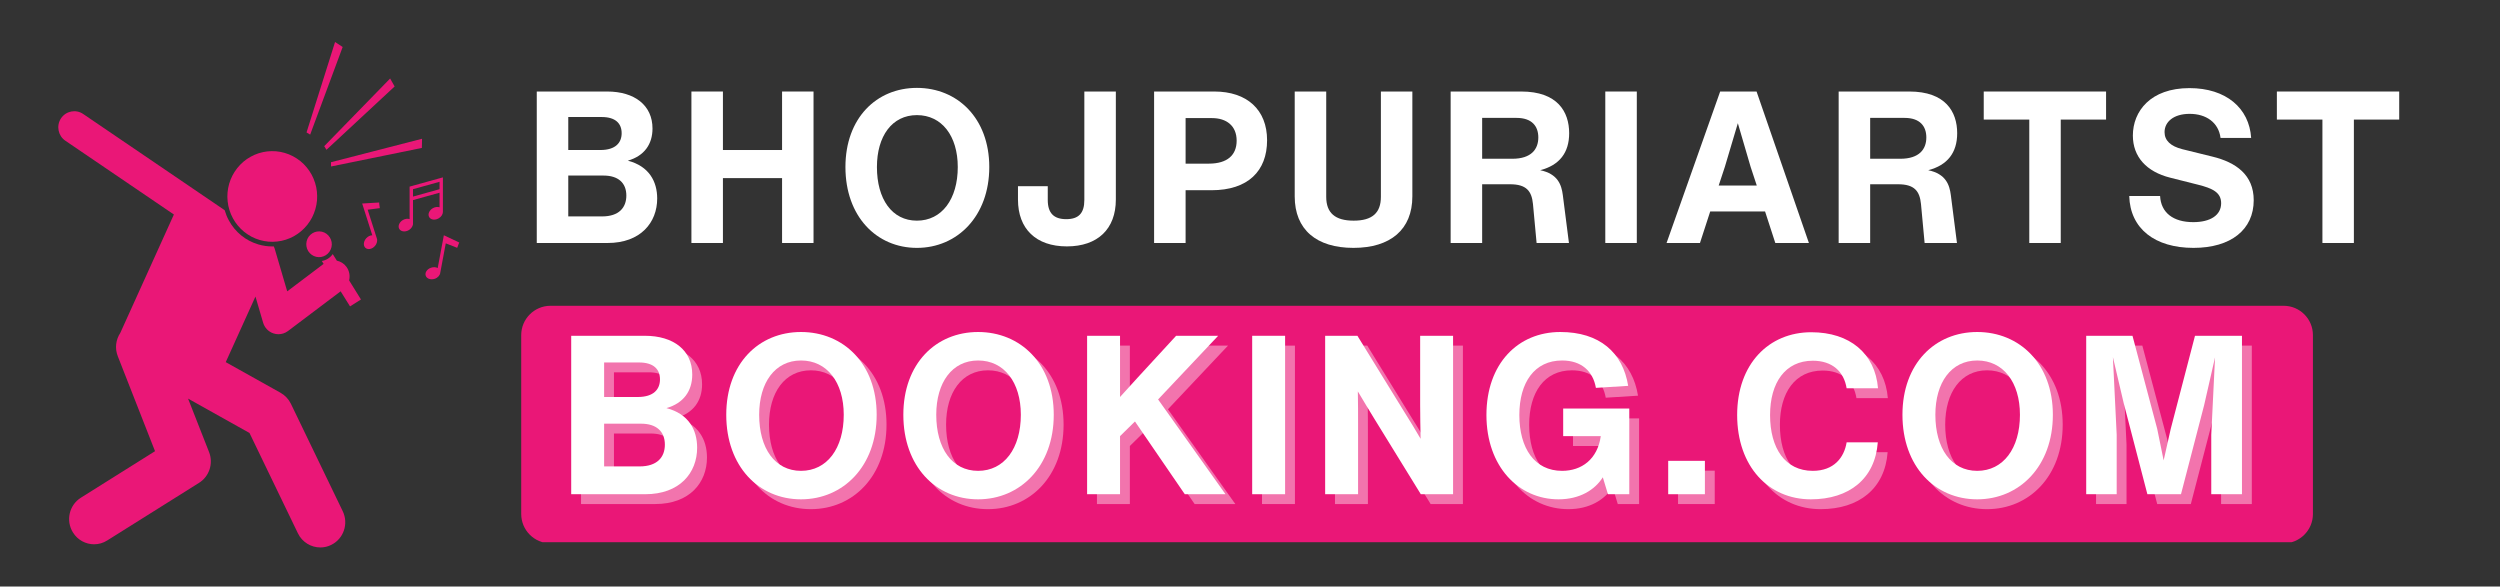 <svg xmlns="http://www.w3.org/2000/svg" xmlns:xlink="http://www.w3.org/1999/xlink" width="341" zoomAndPan="magnify" viewBox="0 0 255.75 60" height="80" preserveAspectRatio="xMidYMid meet" version="1.0"><rect x="0" y="0" width="255.75" height="60" fill="#333333" stroke="none"/><defs><g/><clipPath id="0128db490f"><path d="M 5.738 11 L 37 11 L 37 56.027 L 5.738 56.027 Z M 5.738 11 " clip-rule="nonzero"/></clipPath><clipPath id="f859c67808"><path d="M 31 4.277 L 36 4.277 L 36 14 L 31 14 Z M 31 4.277 " clip-rule="nonzero"/></clipPath><clipPath id="f67344e023"><path d="M 43 24 L 46.988 24 L 46.988 29 L 43 29 Z M 43 24 " clip-rule="nonzero"/></clipPath><clipPath id="8eb4ab8a81"><path d="M 53.32 31.281 L 236.695 31.281 L 236.695 55.75 L 53.32 55.75 Z M 53.32 31.281 " clip-rule="nonzero"/></clipPath><clipPath id="63915502bf"><path d="M 56.32 31.281 L 233.613 31.281 C 235.27 31.281 236.613 32.625 236.613 34.281 L 236.613 52.582 C 236.613 54.238 235.27 55.582 233.613 55.582 L 56.32 55.582 C 54.664 55.582 53.32 54.238 53.32 52.582 L 53.32 34.281 C 53.32 32.625 54.664 31.281 56.32 31.281 " clip-rule="nonzero"/></clipPath></defs><g fill="#ffffff" fill-opacity="1"><g transform="translate(53.497, 24.858)"><g><path d="M 10.73 -8.422 C 12.406 -8.902 13.254 -10.098 13.254 -11.711 C 13.254 -14.082 11.426 -15.496 8.617 -15.496 L 1.414 -15.496 L 1.414 0 L 8.664 0 C 12.035 0 13.734 -2.09 13.734 -4.551 C 13.734 -6.289 12.906 -7.855 10.73 -8.422 Z M 8.055 -12.887 C 9.488 -12.887 10.098 -12.211 10.098 -11.23 C 10.098 -10.273 9.488 -9.512 7.922 -9.512 L 4.637 -9.512 L 4.637 -12.887 Z M 4.637 -2.719 L 4.637 -6.898 L 8.25 -6.898 C 9.73 -6.898 10.578 -6.16 10.578 -4.855 C 10.578 -3.613 9.816 -2.719 8.098 -2.719 Z M 4.637 -2.719 "/></g></g></g><g fill="#ffffff" fill-opacity="1"><g transform="translate(69.318, 24.858)"><g><path d="M 10.688 -9.512 L 4.637 -9.512 L 4.637 -15.496 L 1.414 -15.496 L 1.414 0 L 4.637 0 L 4.637 -6.637 L 10.688 -6.637 L 10.688 0 L 13.906 0 L 13.906 -15.496 L 10.688 -15.496 Z M 10.688 -9.512 "/></g></g></g><g fill="#ffffff" fill-opacity="1"><g transform="translate(85.726, 24.858)"><g><path d="M 8.074 0.5 C 12.211 0.5 15.477 -2.742 15.477 -7.77 C 15.477 -12.777 12.211 -15.867 8.074 -15.867 C 3.941 -15.867 0.762 -12.777 0.762 -7.77 C 0.762 -2.719 3.941 0.5 8.074 0.5 Z M 8.074 -2.285 C 5.527 -2.285 3.984 -4.484 3.984 -7.77 C 3.984 -10.926 5.527 -13.082 8.074 -13.082 C 10.621 -13.082 12.254 -10.949 12.254 -7.77 C 12.254 -4.484 10.621 -2.285 8.074 -2.285 Z M 8.074 -2.285 "/></g></g></g><g fill="#ffffff" fill-opacity="1"><g transform="translate(103.049, 24.858)"><g><path d="M 6.094 0.348 C 9.25 0.348 11.102 -1.438 11.102 -4.441 L 11.102 -15.496 L 7.879 -15.496 L 7.879 -4.398 C 7.879 -3.047 7.293 -2.438 6.027 -2.438 C 4.766 -2.438 4.137 -3.047 4.137 -4.398 L 4.137 -5.812 L 1.09 -5.812 L 1.09 -4.441 C 1.09 -1.438 2.938 0.348 6.094 0.348 Z M 6.094 0.348 "/></g></g></g><g fill="#ffffff" fill-opacity="1"><g transform="translate(116.65, 24.858)"><g><path d="M 7.574 -15.496 L 1.414 -15.496 L 1.414 0 L 4.637 0 L 4.637 -5.398 L 7.293 -5.398 C 11.012 -5.398 12.973 -7.355 12.973 -10.512 C 12.973 -13.625 10.926 -15.496 7.574 -15.496 Z M 4.637 -8.117 L 4.637 -12.777 L 7.336 -12.777 C 8.816 -12.777 9.859 -11.992 9.859 -10.469 C 9.859 -8.988 8.902 -8.117 7.008 -8.117 Z M 4.637 -8.117 "/></g></g></g><g fill="#ffffff" fill-opacity="1"><g transform="translate(131.035, 24.858)"><g><path d="M 7.422 0.5 C 11.207 0.5 13.449 -1.371 13.449 -4.766 L 13.449 -15.496 L 10.23 -15.496 L 10.23 -4.723 C 10.23 -3.07 9.336 -2.285 7.445 -2.285 C 5.551 -2.285 4.637 -3.07 4.637 -4.723 L 4.637 -15.496 L 1.414 -15.496 L 1.414 -4.766 C 1.414 -1.371 3.633 0.5 7.422 0.5 Z M 7.422 0.5 "/></g></g></g><g fill="#ffffff" fill-opacity="1"><g transform="translate(146.987, 24.858)"><g><path d="M 10.578 -7.445 C 12.559 -7.965 13.539 -9.25 13.539 -11.23 C 13.539 -13.43 12.34 -15.496 8.641 -15.496 L 1.414 -15.496 L 1.414 0 L 4.637 0 L 4.637 -6.008 L 7.488 -6.008 C 9.164 -6.008 9.707 -5.312 9.836 -3.984 L 10.207 0 L 13.516 0 L 12.887 -4.918 C 12.754 -5.941 12.383 -7.074 10.578 -7.445 Z M 4.637 -12.797 L 8.16 -12.797 C 9.75 -12.797 10.383 -11.926 10.383 -10.797 C 10.383 -9.598 9.664 -8.617 7.727 -8.617 L 4.637 -8.617 Z M 4.637 -12.797 "/></g></g></g><g fill="#ffffff" fill-opacity="1"><g transform="translate(162.808, 24.858)"><g><path d="M 4.637 0 L 4.637 -15.496 L 1.414 -15.496 L 1.414 0 Z M 4.637 0 "/></g></g></g><g fill="#ffffff" fill-opacity="1"><g transform="translate(169.946, 24.858)"><g><path d="M 15.105 0 L 9.75 -15.496 L 6.027 -15.496 L 0.543 0 L 3.961 0 L 5.008 -3.223 L 10.621 -3.223 L 11.668 0 Z M 6.508 -7.793 L 7.836 -12.254 L 9.141 -7.793 L 9.773 -5.875 L 5.875 -5.875 Z M 6.508 -7.793 "/></g></g></g><g fill="#ffffff" fill-opacity="1"><g transform="translate(186.681, 24.858)"><g><path d="M 10.578 -7.445 C 12.559 -7.965 13.539 -9.25 13.539 -11.23 C 13.539 -13.43 12.34 -15.496 8.641 -15.496 L 1.414 -15.496 L 1.414 0 L 4.637 0 L 4.637 -6.008 L 7.488 -6.008 C 9.164 -6.008 9.707 -5.312 9.836 -3.984 L 10.207 0 L 13.516 0 L 12.887 -4.918 C 12.754 -5.941 12.383 -7.074 10.578 -7.445 Z M 4.637 -12.797 L 8.16 -12.797 C 9.75 -12.797 10.383 -11.926 10.383 -10.797 C 10.383 -9.598 9.664 -8.617 7.727 -8.617 L 4.637 -8.617 Z M 4.637 -12.797 "/></g></g></g><g fill="#ffffff" fill-opacity="1"><g transform="translate(202.502, 24.858)"><g><path d="M 0.434 -15.496 L 0.434 -12.625 L 5.094 -12.625 L 5.094 0 L 8.312 0 L 8.312 -12.625 L 12.949 -12.625 L 12.949 -15.496 Z M 0.434 -15.496 "/></g></g></g><g fill="#ffffff" fill-opacity="1"><g transform="translate(216.973, 24.858)"><g><path d="M 7.422 0.5 C 11.254 0.5 13.582 -1.371 13.582 -4.375 C 13.582 -6.965 11.773 -8.25 9.359 -8.836 L 6.27 -9.598 C 5.07 -9.902 4.461 -10.492 4.461 -11.34 C 4.461 -12.383 5.375 -13.211 7.031 -13.211 C 8.727 -13.211 9.988 -12.32 10.188 -10.75 L 13.32 -10.75 C 13.125 -13.801 10.75 -15.844 7.008 -15.844 C 3.023 -15.844 1.219 -13.473 1.219 -10.992 C 1.219 -8.816 2.613 -7.293 5.027 -6.684 L 7.879 -5.965 C 9.359 -5.594 10.25 -5.18 10.25 -4.07 C 10.25 -2.852 9.164 -2.133 7.398 -2.133 C 5.355 -2.133 4.094 -3.09 4.004 -4.809 L 0.848 -4.809 C 0.938 -1.457 3.48 0.5 7.422 0.5 Z M 7.422 0.5 "/></g></g></g><g fill="#ffffff" fill-opacity="1"><g transform="translate(232.49, 24.858)"><g><path d="M 0.434 -15.496 L 0.434 -12.625 L 5.094 -12.625 L 5.094 0 L 8.312 0 L 8.312 -12.625 L 12.949 -12.625 L 12.949 -15.496 Z M 0.434 -15.496 "/></g></g></g><g clip-path="url(#0128db490f)"><path fill="#ea1777" d="M 6.684 14.395 L 17.789 21.945 L 12.305 34.059 C 11.852 34.742 11.727 35.625 12.051 36.445 L 15.859 46.156 L 8.277 50.914 C 7.078 51.664 6.711 53.254 7.457 54.461 C 7.938 55.246 8.773 55.68 9.625 55.68 C 10.086 55.68 10.551 55.555 10.969 55.289 L 20.363 49.395 C 21.41 48.738 21.844 47.418 21.391 46.258 L 19.238 40.777 L 25.523 44.293 L 30.477 54.559 C 30.918 55.473 31.828 56.004 32.773 56.004 C 33.148 56.004 33.527 55.922 33.887 55.742 C 35.152 55.121 35.68 53.578 35.062 52.297 L 29.758 41.305 C 29.527 40.828 29.156 40.438 28.699 40.18 L 23.094 37.047 L 26.133 30.336 L 26.918 33.012 C 27.07 33.527 27.461 33.938 27.969 34.105 C 28.137 34.164 28.309 34.191 28.484 34.191 C 28.832 34.191 29.176 34.078 29.461 33.863 L 34.848 29.801 L 35.809 31.344 L 36.926 30.637 L 35.715 28.684 C 35.828 28.219 35.742 27.707 35.438 27.293 C 35.191 26.957 34.84 26.746 34.461 26.668 L 34.039 25.992 C 33.914 26.176 33.75 26.336 33.551 26.461 C 33.352 26.586 33.141 26.664 32.922 26.699 L 33.105 26.996 L 29.383 29.805 L 28.094 25.422 C 28.07 25.348 28.039 25.277 28.008 25.207 C 27.957 25.207 27.906 25.211 27.855 25.211 C 27.379 25.211 26.902 25.145 26.441 25.008 C 25.141 24.629 24.07 23.758 23.418 22.562 C 23.23 22.223 23.09 21.867 22.984 21.504 L 8.508 11.66 C 7.762 11.152 6.746 11.352 6.242 12.105 C 5.738 12.863 5.938 13.887 6.684 14.395 Z M 6.684 14.395 " fill-opacity="1" fill-rule="nonzero"/></g><path fill="#ea1777" d="M 29.133 15.645 C 29.426 15.73 29.703 15.844 29.969 15.984 C 30.238 16.125 30.488 16.289 30.727 16.48 C 30.961 16.668 31.176 16.883 31.367 17.113 C 31.562 17.348 31.73 17.598 31.879 17.863 C 32.023 18.133 32.141 18.41 32.23 18.699 C 32.324 18.992 32.387 19.289 32.418 19.59 C 32.449 19.895 32.453 20.195 32.43 20.5 C 32.402 20.801 32.348 21.102 32.262 21.395 C 32.18 21.684 32.066 21.965 31.93 22.238 C 31.789 22.508 31.625 22.762 31.438 23 C 31.25 23.234 31.039 23.453 30.809 23.648 C 30.578 23.844 30.328 24.016 30.066 24.164 C 29.801 24.309 29.527 24.43 29.238 24.52 C 28.949 24.613 28.656 24.676 28.355 24.707 C 28.059 24.742 27.758 24.746 27.457 24.719 C 27.156 24.691 26.863 24.637 26.57 24.551 C 26.281 24.469 26.004 24.355 25.734 24.215 C 25.469 24.074 25.219 23.91 24.98 23.719 C 24.746 23.527 24.531 23.316 24.336 23.082 C 24.145 22.852 23.973 22.602 23.828 22.332 C 23.684 22.066 23.566 21.789 23.473 21.496 C 23.383 21.207 23.32 20.91 23.289 20.609 C 23.254 20.305 23.25 20 23.277 19.699 C 23.305 19.395 23.359 19.098 23.441 18.805 C 23.527 18.512 23.641 18.23 23.777 17.961 C 23.918 17.691 24.082 17.438 24.27 17.199 C 24.457 16.961 24.668 16.746 24.898 16.547 C 25.129 16.352 25.375 16.18 25.641 16.035 C 25.906 15.887 26.18 15.77 26.469 15.676 C 26.758 15.586 27.051 15.523 27.348 15.488 C 27.648 15.457 27.949 15.453 28.25 15.477 C 28.551 15.504 28.844 15.559 29.133 15.645 Z M 29.133 15.645 " fill-opacity="1" fill-rule="nonzero"/><path fill="#ea1777" d="M 33.742 24.289 C 33.836 24.434 33.895 24.594 33.926 24.77 C 33.953 24.941 33.949 25.113 33.91 25.281 C 33.871 25.453 33.801 25.609 33.703 25.75 C 33.602 25.895 33.48 26.012 33.332 26.105 C 33.184 26.199 33.027 26.258 32.855 26.289 C 32.684 26.316 32.516 26.312 32.348 26.273 C 32.18 26.234 32.023 26.164 31.883 26.062 C 31.742 25.961 31.625 25.836 31.531 25.688 C 31.441 25.539 31.379 25.379 31.352 25.207 C 31.32 25.035 31.328 24.863 31.367 24.695 C 31.402 24.523 31.473 24.367 31.574 24.223 C 31.676 24.082 31.797 23.965 31.945 23.871 C 32.09 23.777 32.25 23.719 32.422 23.688 C 32.59 23.66 32.762 23.664 32.93 23.703 C 33.098 23.742 33.254 23.812 33.395 23.914 C 33.535 24.016 33.652 24.141 33.742 24.289 Z M 33.742 24.289 " fill-opacity="1" fill-rule="nonzero"/><path fill="#ea1777" d="M 33.398 15.324 L 40.371 8.844 L 39.91 8.031 L 33.168 14.953 Z M 33.398 15.324 " fill-opacity="1" fill-rule="nonzero"/><path fill="#ea1777" d="M 33.867 17.031 L 43.156 15.133 L 43.176 14.195 L 33.859 16.594 Z M 33.867 17.031 " fill-opacity="1" fill-rule="nonzero"/><g clip-path="url(#f859c67808)"><path fill="#ea1777" d="M 35.055 4.809 L 34.277 4.297 L 31.359 13.547 L 31.73 13.77 Z M 35.055 4.809 " fill-opacity="1" fill-rule="nonzero"/></g><path fill="#ea1777" d="M 41.902 22.414 C 41.707 22.348 41.453 22.375 41.223 22.504 C 40.852 22.719 40.68 23.125 40.84 23.41 C 41.004 23.699 41.438 23.762 41.809 23.547 C 42.102 23.379 42.27 23.09 42.25 22.836 L 42.25 20.469 L 44.965 19.715 L 44.965 21.207 C 44.766 21.141 44.512 21.168 44.281 21.297 C 43.91 21.512 43.738 21.918 43.902 22.203 C 44.062 22.492 44.496 22.555 44.867 22.34 C 45.137 22.188 45.301 21.934 45.309 21.695 L 45.309 21.688 C 45.309 21.676 45.309 21.664 45.309 21.652 L 45.309 18.145 L 41.902 19.09 Z M 42.25 19.355 L 44.965 18.598 L 44.965 19.355 L 42.25 20.109 Z M 42.25 19.355 " fill-opacity="1" fill-rule="nonzero"/><g clip-path="url(#f67344e023)"><path fill="#ea1777" d="M 44.094 27.387 C 43.688 27.523 43.445 27.891 43.551 28.203 C 43.656 28.516 44.07 28.656 44.477 28.52 C 44.797 28.41 45.012 28.156 45.039 27.902 L 45.602 24.895 L 46.77 25.352 L 46.895 25.027 L 46.887 25.023 L 46.984 24.812 L 45.406 24.066 L 44.777 27.422 C 44.598 27.32 44.344 27.301 44.094 27.387 Z M 44.094 27.387 " fill-opacity="1" fill-rule="nonzero"/></g><path fill="#ea1777" d="M 38.812 20.949 L 38.805 20.949 L 38.789 20.715 L 37.051 20.82 L 38.086 24.07 C 37.879 24.07 37.648 24.172 37.469 24.371 C 37.18 24.688 37.141 25.125 37.379 25.352 C 37.621 25.574 38.051 25.5 38.34 25.18 C 38.57 24.93 38.641 24.602 38.543 24.367 L 37.613 21.453 L 38.855 21.293 Z M 38.812 20.949 " fill-opacity="1" fill-rule="nonzero"/><g clip-path="url(#8eb4ab8a81)"><g clip-path="url(#63915502bf)"><path fill="#ea1777" d="M 53.32 31.281 L 236.695 31.281 L 236.695 55.469 L 53.32 55.469 Z M 53.32 31.281 " fill-opacity="1" fill-rule="nonzero"/></g></g><g fill="#ffffff" fill-opacity="0.4"><g transform="translate(57.96, 51.564)"><g><path d="M 11.223 -8.809 C 12.977 -9.309 13.863 -10.562 13.863 -12.246 C 13.863 -14.727 11.949 -16.207 9.016 -16.207 L 1.48 -16.207 L 1.48 0 L 9.059 0 C 12.586 0 14.363 -2.184 14.363 -4.758 C 14.363 -6.578 13.5 -8.219 11.223 -8.809 Z M 8.422 -13.477 C 9.926 -13.477 10.562 -12.77 10.562 -11.746 C 10.562 -10.742 9.926 -9.945 8.285 -9.945 L 4.848 -9.945 L 4.848 -13.477 Z M 4.848 -2.844 L 4.848 -7.215 L 8.629 -7.215 C 10.176 -7.215 11.062 -6.441 11.062 -5.074 C 11.062 -3.777 10.266 -2.844 8.469 -2.844 Z M 4.848 -2.844 "/></g></g></g><g fill="#ffffff" fill-opacity="0.4"><g transform="translate(74.506, 51.564)"><g><path d="M 8.445 0.523 C 12.77 0.523 16.184 -2.867 16.184 -8.125 C 16.184 -13.363 12.77 -16.594 8.445 -16.594 C 4.121 -16.594 0.797 -13.363 0.797 -8.125 C 0.797 -2.844 4.121 0.523 8.445 0.523 Z M 8.445 -2.391 C 5.781 -2.391 4.164 -4.688 4.164 -8.125 C 4.164 -11.426 5.781 -13.68 8.445 -13.68 C 11.109 -13.68 12.816 -11.449 12.816 -8.125 C 12.816 -4.688 11.109 -2.391 8.445 -2.391 Z M 8.445 -2.391 "/></g></g></g><g fill="#ffffff" fill-opacity="0.4"><g transform="translate(92.621, 51.564)"><g><path d="M 8.445 0.523 C 12.77 0.523 16.184 -2.867 16.184 -8.125 C 16.184 -13.363 12.77 -16.594 8.445 -16.594 C 4.121 -16.594 0.797 -13.363 0.797 -8.125 C 0.797 -2.844 4.121 0.523 8.445 0.523 Z M 8.445 -2.391 C 5.781 -2.391 4.164 -4.688 4.164 -8.125 C 4.164 -11.426 5.781 -13.68 8.445 -13.68 C 11.109 -13.68 12.816 -11.449 12.816 -8.125 C 12.816 -4.688 11.109 -2.391 8.445 -2.391 Z M 8.445 -2.391 "/></g></g></g><g fill="#ffffff" fill-opacity="0.4"><g transform="translate(110.737, 51.564)"><g><path d="M 14.887 -16.207 L 10.586 -16.207 L 6.691 -11.973 L 4.848 -9.945 L 4.848 -16.207 L 1.48 -16.207 L 1.48 0 L 4.848 0 L 4.848 -5.941 L 6.375 -7.441 L 11.473 0 L 15.637 0 L 8.742 -9.695 Z M 14.887 -16.207 "/></g></g></g><g fill="#ffffff" fill-opacity="0.4"><g transform="translate(127.624, 51.564)"><g><path d="M 4.848 0 L 4.848 -16.207 L 1.48 -16.207 L 1.48 0 Z M 4.848 0 "/></g></g></g><g fill="#ffffff" fill-opacity="0.4"><g transform="translate(135.089, 51.564)"><g><path d="M 11.199 -9.105 C 11.199 -7.969 11.223 -6.805 11.246 -5.668 C 10.723 -6.578 10.176 -7.465 9.605 -8.375 L 4.781 -16.207 L 1.48 -16.207 L 1.48 0 L 4.848 0 L 4.848 -7.102 C 4.848 -8.219 4.848 -9.379 4.824 -10.516 C 5.395 -9.559 5.965 -8.605 6.555 -7.648 L 11.266 0 L 14.566 0 L 14.566 -16.207 L 11.199 -16.207 Z M 11.199 -9.105 "/></g></g></g><g fill="#ffffff" fill-opacity="0.4"><g transform="translate(152.271, 51.564)"><g><path d="M 15.41 -8.762 L 8.648 -8.762 L 8.648 -5.941 L 12.496 -5.941 C 12.156 -3.574 10.539 -2.391 8.535 -2.391 C 5.734 -2.391 4.164 -4.688 4.164 -8.102 C 4.164 -11.426 5.715 -13.68 8.535 -13.68 C 10.516 -13.68 11.699 -12.586 11.996 -10.879 L 15.297 -11.086 C 14.75 -14.5 12.359 -16.594 8.355 -16.594 C 4.027 -16.594 0.797 -13.363 0.797 -8.102 C 0.797 -2.844 4.074 0.523 8.172 0.523 C 10.336 0.523 11.883 -0.434 12.703 -1.73 L 13.227 0 L 15.41 0 Z M 15.41 -8.762 "/></g></g></g><g fill="#ffffff" fill-opacity="0.4"><g transform="translate(170.296, 51.564)"><g><path d="M 5.121 0 L 5.121 -3.414 L 1.367 -3.414 L 1.367 0 Z M 5.121 0 "/></g></g></g><g fill="#ffffff" fill-opacity="0.4"><g transform="translate(177.92, 51.564)"><g><path d="M 8.332 0.523 C 12.27 0.523 14.91 -1.594 15.184 -5.305 L 11.996 -5.305 C 11.746 -3.754 10.699 -2.391 8.535 -2.391 C 5.715 -2.391 4.164 -4.688 4.164 -8.102 C 4.164 -11.402 5.715 -13.656 8.535 -13.656 C 10.539 -13.656 11.723 -12.543 11.996 -10.836 L 15.207 -10.836 C 14.91 -14.387 12.336 -16.57 8.375 -16.57 C 4.051 -16.57 0.797 -13.34 0.797 -8.102 C 0.797 -2.844 4.008 0.523 8.332 0.523 Z M 8.332 0.523 "/></g></g></g><g fill="#ffffff" fill-opacity="0.4"><g transform="translate(194.83, 51.564)"><g><path d="M 8.445 0.523 C 12.77 0.523 16.184 -2.867 16.184 -8.125 C 16.184 -13.363 12.77 -16.594 8.445 -16.594 C 4.121 -16.594 0.797 -13.363 0.797 -8.125 C 0.797 -2.844 4.121 0.523 8.445 0.523 Z M 8.445 -2.391 C 5.781 -2.391 4.164 -4.688 4.164 -8.125 C 4.164 -11.426 5.781 -13.68 8.445 -13.68 C 11.109 -13.68 12.816 -11.449 12.816 -8.125 C 12.816 -4.688 11.109 -2.391 8.445 -2.391 Z M 8.445 -2.391 "/></g></g></g><g fill="#ffffff" fill-opacity="0.4"><g transform="translate(212.946, 51.564)"><g><path d="M 10.129 -6.691 L 9.402 -3.461 L 8.742 -6.691 L 6.215 -16.207 L 1.48 -16.207 L 1.48 0 L 4.598 0 L 4.598 -6.078 L 4.211 -14.023 L 5.328 -9.266 L 7.738 0 L 11.176 0 L 13.543 -9.105 L 14.66 -14 L 14.273 -6.078 L 14.273 0 L 17.414 0 L 17.414 -16.207 L 12.609 -16.207 Z M 10.129 -6.691 "/></g></g></g><g fill="#ffffff" fill-opacity="1"><g transform="translate(56.954, 50.558)"><g><path d="M 11.223 -8.809 C 12.977 -9.309 13.863 -10.562 13.863 -12.246 C 13.863 -14.727 11.949 -16.207 9.016 -16.207 L 1.48 -16.207 L 1.48 0 L 9.059 0 C 12.586 0 14.363 -2.184 14.363 -4.758 C 14.363 -6.578 13.5 -8.219 11.223 -8.809 Z M 8.422 -13.477 C 9.926 -13.477 10.562 -12.77 10.562 -11.746 C 10.562 -10.742 9.926 -9.945 8.285 -9.945 L 4.848 -9.945 L 4.848 -13.477 Z M 4.848 -2.844 L 4.848 -7.215 L 8.629 -7.215 C 10.176 -7.215 11.062 -6.441 11.062 -5.074 C 11.062 -3.777 10.266 -2.844 8.469 -2.844 Z M 4.848 -2.844 "/></g></g></g><g fill="#ffffff" fill-opacity="1"><g transform="translate(73.499, 50.558)"><g><path d="M 8.445 0.523 C 12.77 0.523 16.184 -2.867 16.184 -8.125 C 16.184 -13.363 12.77 -16.594 8.445 -16.594 C 4.121 -16.594 0.797 -13.363 0.797 -8.125 C 0.797 -2.844 4.121 0.523 8.445 0.523 Z M 8.445 -2.391 C 5.781 -2.391 4.164 -4.688 4.164 -8.125 C 4.164 -11.426 5.781 -13.68 8.445 -13.68 C 11.109 -13.68 12.816 -11.449 12.816 -8.125 C 12.816 -4.688 11.109 -2.391 8.445 -2.391 Z M 8.445 -2.391 "/></g></g></g><g fill="#ffffff" fill-opacity="1"><g transform="translate(91.615, 50.558)"><g><path d="M 8.445 0.523 C 12.77 0.523 16.184 -2.867 16.184 -8.125 C 16.184 -13.363 12.77 -16.594 8.445 -16.594 C 4.121 -16.594 0.797 -13.363 0.797 -8.125 C 0.797 -2.844 4.121 0.523 8.445 0.523 Z M 8.445 -2.391 C 5.781 -2.391 4.164 -4.688 4.164 -8.125 C 4.164 -11.426 5.781 -13.68 8.445 -13.68 C 11.109 -13.68 12.816 -11.449 12.816 -8.125 C 12.816 -4.688 11.109 -2.391 8.445 -2.391 Z M 8.445 -2.391 "/></g></g></g><g fill="#ffffff" fill-opacity="1"><g transform="translate(109.731, 50.558)"><g><path d="M 14.887 -16.207 L 10.586 -16.207 L 6.691 -11.973 L 4.848 -9.945 L 4.848 -16.207 L 1.48 -16.207 L 1.48 0 L 4.848 0 L 4.848 -5.941 L 6.375 -7.441 L 11.473 0 L 15.637 0 L 8.742 -9.695 Z M 14.887 -16.207 "/></g></g></g><g fill="#ffffff" fill-opacity="1"><g transform="translate(126.618, 50.558)"><g><path d="M 4.848 0 L 4.848 -16.207 L 1.48 -16.207 L 1.48 0 Z M 4.848 0 "/></g></g></g><g fill="#ffffff" fill-opacity="1"><g transform="translate(134.083, 50.558)"><g><path d="M 11.199 -9.105 C 11.199 -7.969 11.223 -6.805 11.246 -5.668 C 10.723 -6.578 10.176 -7.465 9.605 -8.375 L 4.781 -16.207 L 1.48 -16.207 L 1.48 0 L 4.848 0 L 4.848 -7.102 C 4.848 -8.219 4.848 -9.379 4.824 -10.516 C 5.395 -9.559 5.965 -8.605 6.555 -7.648 L 11.266 0 L 14.566 0 L 14.566 -16.207 L 11.199 -16.207 Z M 11.199 -9.105 "/></g></g></g><g fill="#ffffff" fill-opacity="1"><g transform="translate(151.265, 50.558)"><g><path d="M 15.41 -8.762 L 8.648 -8.762 L 8.648 -5.941 L 12.496 -5.941 C 12.156 -3.574 10.539 -2.391 8.535 -2.391 C 5.734 -2.391 4.164 -4.688 4.164 -8.102 C 4.164 -11.426 5.715 -13.68 8.535 -13.68 C 10.516 -13.68 11.699 -12.586 11.996 -10.879 L 15.297 -11.086 C 14.75 -14.5 12.359 -16.594 8.355 -16.594 C 4.027 -16.594 0.797 -13.363 0.797 -8.102 C 0.797 -2.844 4.074 0.523 8.172 0.523 C 10.336 0.523 11.883 -0.434 12.703 -1.73 L 13.227 0 L 15.41 0 Z M 15.41 -8.762 "/></g></g></g><g fill="#ffffff" fill-opacity="1"><g transform="translate(169.29, 50.558)"><g><path d="M 5.121 0 L 5.121 -3.414 L 1.367 -3.414 L 1.367 0 Z M 5.121 0 "/></g></g></g><g fill="#ffffff" fill-opacity="1"><g transform="translate(176.914, 50.558)"><g><path d="M 8.332 0.523 C 12.27 0.523 14.91 -1.594 15.184 -5.305 L 11.996 -5.305 C 11.746 -3.754 10.699 -2.391 8.535 -2.391 C 5.715 -2.391 4.164 -4.688 4.164 -8.102 C 4.164 -11.402 5.715 -13.656 8.535 -13.656 C 10.539 -13.656 11.723 -12.543 11.996 -10.836 L 15.207 -10.836 C 14.91 -14.387 12.336 -16.57 8.375 -16.57 C 4.051 -16.57 0.797 -13.34 0.797 -8.102 C 0.797 -2.844 4.008 0.523 8.332 0.523 Z M 8.332 0.523 "/></g></g></g><g fill="#ffffff" fill-opacity="1"><g transform="translate(193.824, 50.558)"><g><path d="M 8.445 0.523 C 12.77 0.523 16.184 -2.867 16.184 -8.125 C 16.184 -13.363 12.77 -16.594 8.445 -16.594 C 4.121 -16.594 0.797 -13.363 0.797 -8.125 C 0.797 -2.844 4.121 0.523 8.445 0.523 Z M 8.445 -2.391 C 5.781 -2.391 4.164 -4.688 4.164 -8.125 C 4.164 -11.426 5.781 -13.68 8.445 -13.68 C 11.109 -13.68 12.816 -11.449 12.816 -8.125 C 12.816 -4.688 11.109 -2.391 8.445 -2.391 Z M 8.445 -2.391 "/></g></g></g><g fill="#ffffff" fill-opacity="1"><g transform="translate(211.939, 50.558)"><g><path d="M 10.129 -6.691 L 9.402 -3.461 L 8.742 -6.691 L 6.215 -16.207 L 1.48 -16.207 L 1.48 0 L 4.598 0 L 4.598 -6.078 L 4.211 -14.023 L 5.328 -9.266 L 7.738 0 L 11.176 0 L 13.543 -9.105 L 14.66 -14 L 14.273 -6.078 L 14.273 0 L 17.414 0 L 17.414 -16.207 L 12.609 -16.207 Z M 10.129 -6.691 "/></g></g></g></svg>